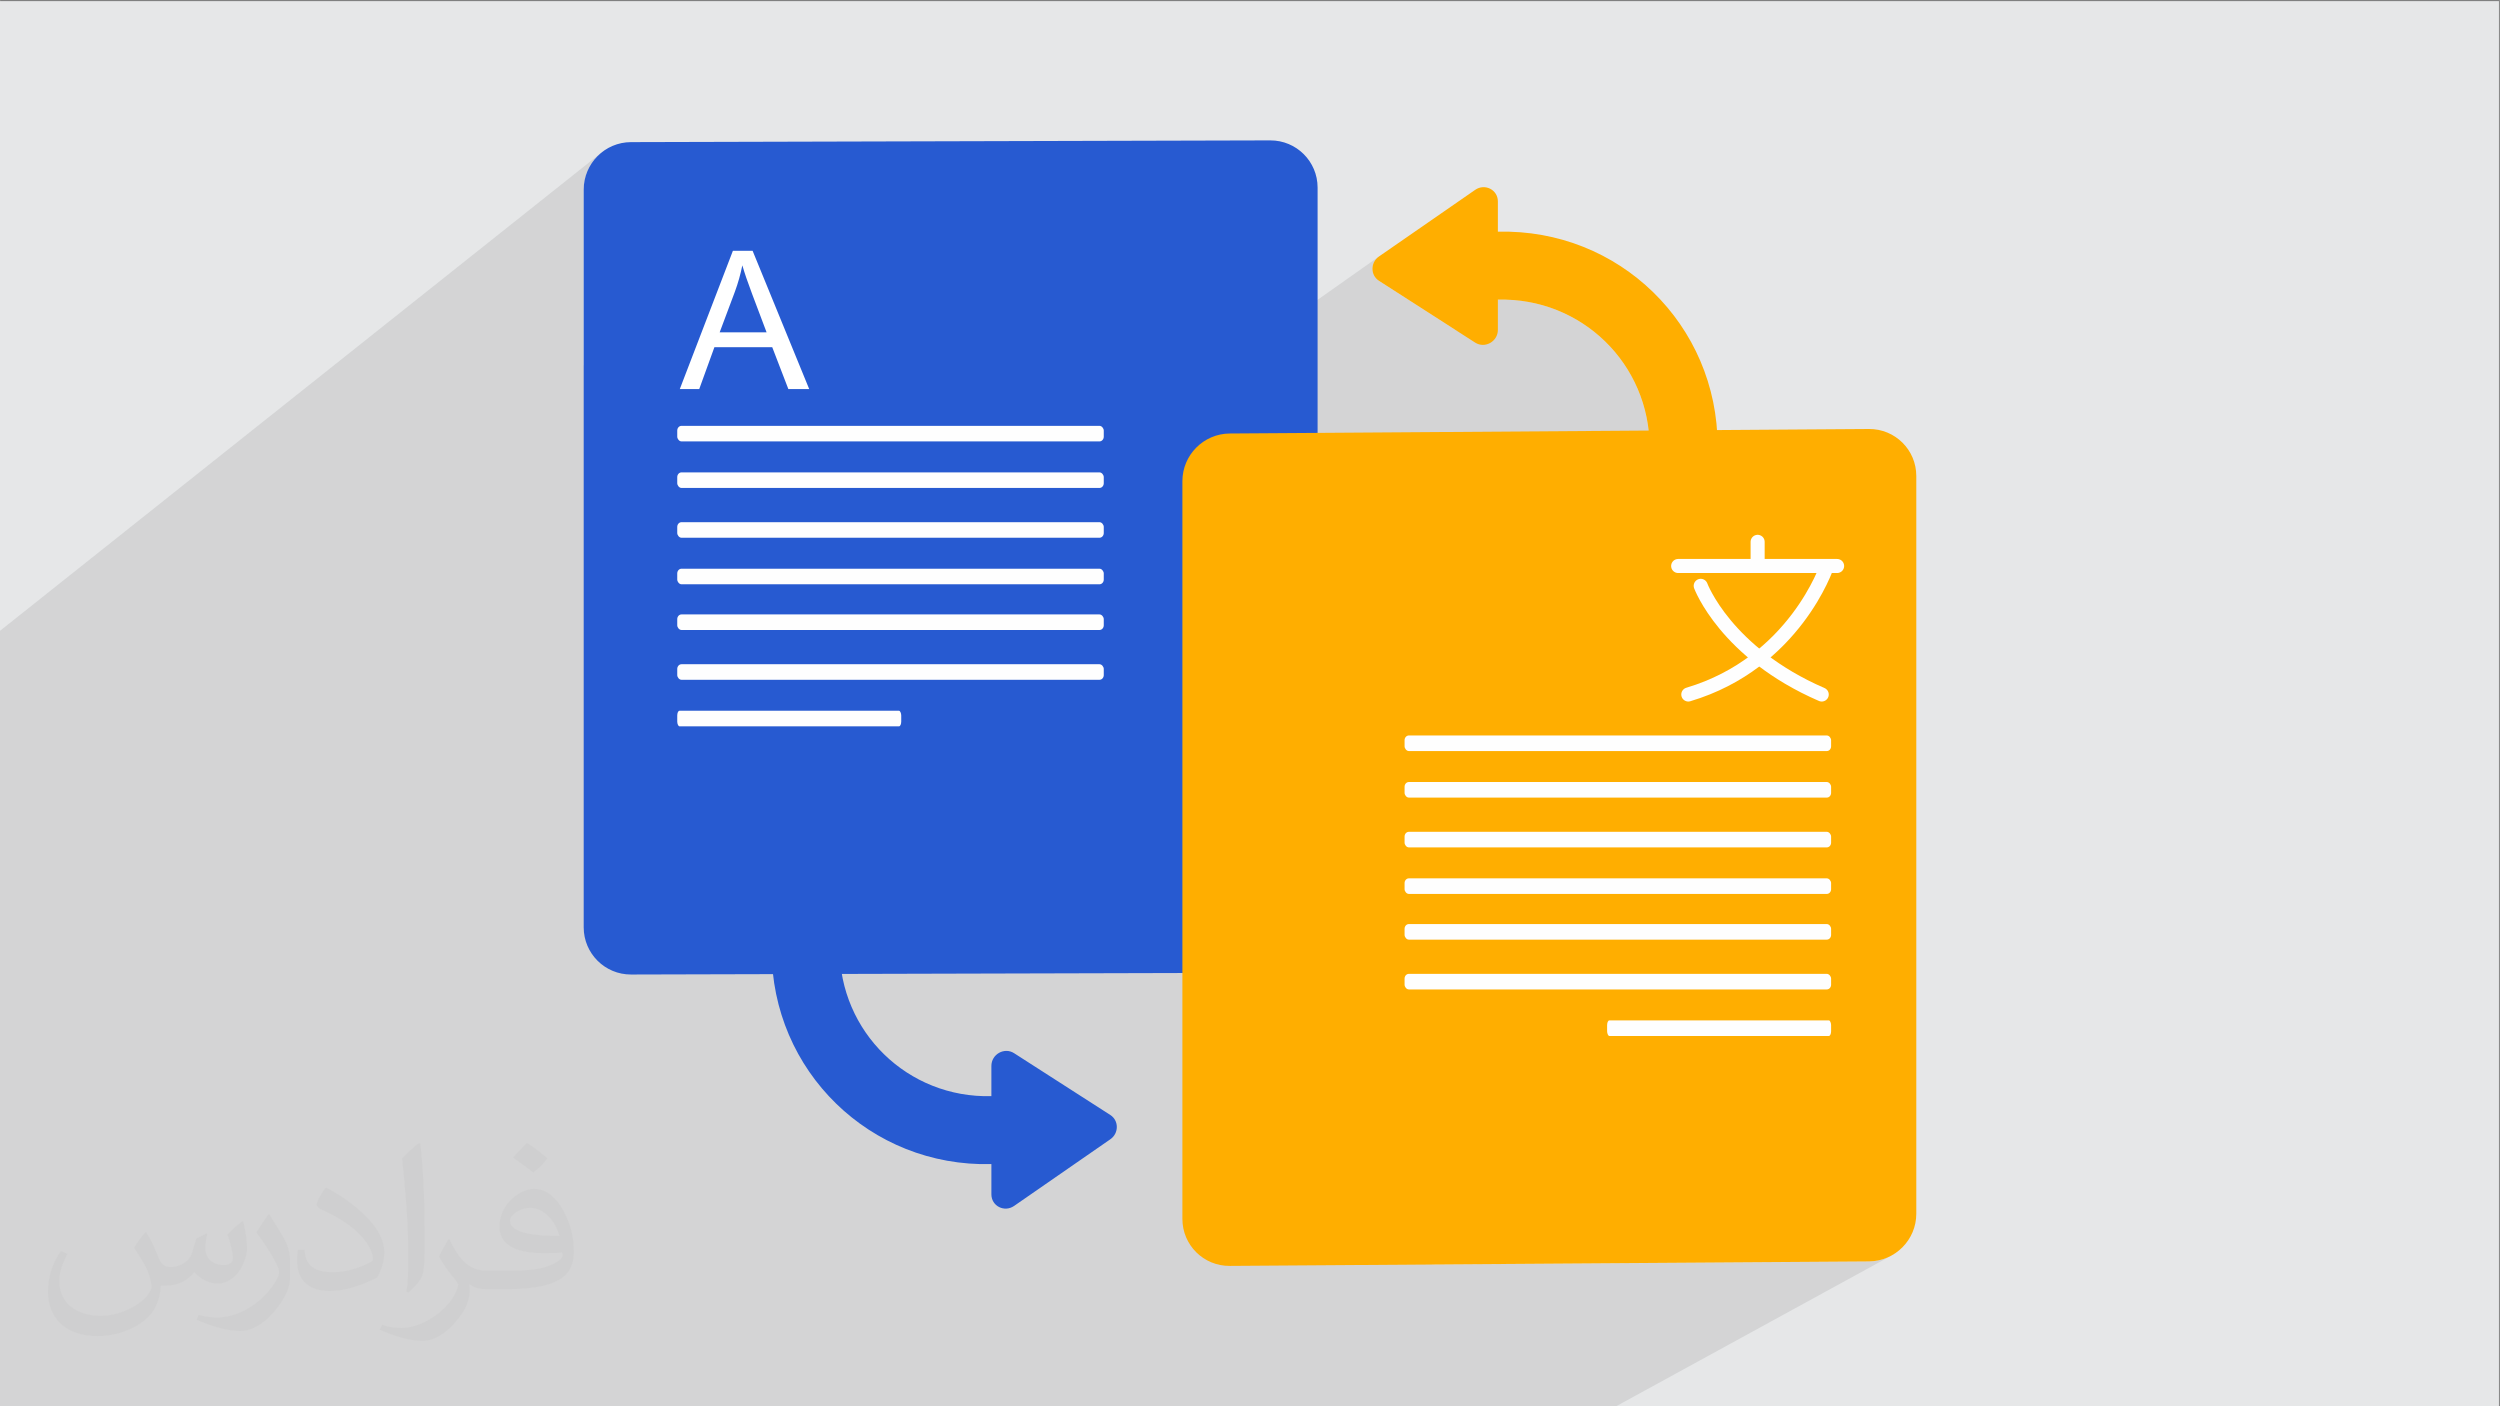 <?xml version="1.0" encoding="UTF-8"?>
<!DOCTYPE svg PUBLIC "-//W3C//DTD SVG 1.1//EN" "http://www.w3.org/Graphics/SVG/1.1/DTD/svg11.dtd">
<!-- Creator: CorelDRAW -->
<svg xmlns="http://www.w3.org/2000/svg" xml:space="preserve" width="3.703in" height="2.083in" version="1.1" style="shape-rendering:geometricPrecision; text-rendering:geometricPrecision; image-rendering:optimizeQuality; fill-rule:evenodd; clip-rule:evenodd"
viewBox="0 0 3703.33 2083.33"
 xmlns:xlink="http://www.w3.org/1999/xlink"
 xmlns:xodm="http://www.corel.com/coreldraw/odm/2003">
 <rect x="0" y="0" width="3703.33" height="2083.33" fill="#808080" stroke="none"/>
 <defs>
  <style type="text/css">
   <![CDATA[
    .str0 {stroke:#FEFEFE;stroke-width:20.83;stroke-linecap:round;stroke-miterlimit:2.613}
    .fil7 {fill:none;fill-rule:nonzero}
    .fil6 {fill:#FEFEFE}
    .fil0 {fill:#E6E7E8}
    .fil3 {fill:#275AD1;fill-rule:nonzero}
    .fil4 {fill:#FFAE00;fill-rule:nonzero}
    .fil5 {fill:white;fill-rule:nonzero}
    .fil2 {fill:#373435;fill-opacity:0.031}
    .fil1 {fill:#373435;fill-opacity:0.102}
   ]]>
  </style>
 </defs>
 <g id="Layer_x0020_1">
  <polygon class="fil0" points="-1.88,1.67 3701.87,1.67 3701.87,2085 -1.88,2085 "/>
  <polygon class="fil1" points="648.47,2085 634.33,2085 616.12,2085 601.32,2085 572.86,2085 549.11,2085 540.73,2085 540.22,2085 289.15,2085 281.3,2085 264.59,2085 259.03,2085 248.49,2085 219.88,2085 131.86,2085 92.66,2085 37.15,2085 31.82,2085 -1.88,2085 -1.88,2080.35 -1.88,2048.06 -1.88,2035.8 -1.88,2034.08 -1.88,2022.77 -1.88,2009.87 -1.88,1993.21 -1.88,1989.93 -1.88,1976.73 -1.88,1972.22 -1.88,1931.12 -1.88,1930.73 -1.88,1899.87 -1.88,1867.39 -1.88,1852.75 -1.88,1852.74 -1.88,1822.92 -1.88,1808.19 -1.88,1770.9 -1.88,1708.32 -1.88,1641.34 -1.88,1579.88 -1.88,1517.3 -1.88,1466.75 -1.88,1450.33 -1.88,1387.74 -1.88,1357.34 -1.88,1349.27 -1.88,1337.69 -1.88,1337.68 -1.88,1316.57 -1.88,1302.01 -1.88,1263.26 -1.88,1235.6 -1.88,1226.72 -1.88,1206.56 -1.88,967.07 -1.88,935.91 890.1,226.68 885.12,231.22 880.6,236.21 876.56,241.62 873.05,247.41 870.1,253.54 867.74,259.99 866.02,266.71 864.95,273.68 864.59,280.84 864.59,541.24 1085.59,371.55 1114.8,371.55 1198.65,576.4 1125.23,630.85 1628.02,630.85 1629.43,631 1630.74,631.41 1631.93,632.06 1632.97,632.91 1633.83,633.95 1634.48,635.14 1634.89,636.45 1635.03,637.86 1635.03,646.93 1634.89,648.33 1634.48,649.65 1633.83,650.83 1632.97,651.87 1631.93,652.73 1565.38,699.8 1589.55,699.8 2042.67,380.02 2038.46,383.77 2035.46,388.22 2033.66,393.12 2033.06,398.24 2033.66,403.32 2035.46,408.13 2038.46,412.43 2042.67,415.98 2042.67,415.99 2154.89,488.06 2218.87,443.89 2230.42,443.9 2241.83,444.48 2253.06,445.63 2264.13,447.33 2274.99,449.57 2285.66,452.34 2296.1,455.61 2306.3,459.39 2316.26,463.65 2325.95,468.37 2335.37,473.56 2344.49,479.18 2353.31,485.24 2361.8,491.7 2369.96,498.57 2377.78,505.82 2385.22,513.44 2392.3,521.43 2398.98,529.76 2405.25,538.42 2411.11,547.39 2416.53,556.67 2421.5,566.24 2426,576.09 2430.04,586.19 2433.57,596.54 2436.61,607.13 2439.13,617.94 2441.11,628.95 2442.54,640.15 2443.41,651.53 2443.7,663.08 2383.84,702.59 2476.07,838.45 2479.68,842.52 2485.96,838.48 2547.82,838.48 2603.69,802.7 2603.69,838.48 2706.4,838.48 2721.43,838.48 2701.33,851.17 2700.96,852.02 2698.91,856.54 2696.5,861.61 2693.71,867.16 2690.54,873.15 2686.98,879.55 2683.02,886.31 2678.63,893.37 2673.82,900.71 2668.57,908.27 2662.87,916.02 2656.71,923.9 2650.07,931.87 2642.95,939.9 2635.33,947.94 2627.2,955.93 2618.56,963.84 2609.38,971.63 2606.1,974.2 2610.52,977.69 2619.59,984.42 2629.19,991.11 2639.33,997.72 2650.03,1004.24 2661.3,1010.64 2673.15,1016.89 2685.59,1022.98 2698.64,1028.86 2600.37,1089.56 2705.52,1089.56 2706.93,1089.7 2708.24,1090.11 2709.43,1090.76 2710.47,1091.62 2711.33,1092.66 2711.98,1093.85 2712.39,1095.16 2712.53,1096.57 2712.53,1105.64 2712.39,1107.04 2711.98,1108.36 2711.33,1109.55 2710.47,1110.59 2709.43,1111.44 2632.36,1158.5 2705.52,1158.5 2706.93,1158.65 2708.24,1159.06 2709.43,1159.7 2710.47,1160.56 2711.33,1161.6 2711.98,1162.79 2712.39,1164.11 2712.53,1165.51 2712.53,1174.58 2712.39,1175.99 2711.98,1177.3 2711.33,1178.49 2710.47,1179.53 2709.43,1180.39 2623.67,1232.28 2705.52,1232.28 2706.93,1232.43 2708.24,1232.83 2709.43,1233.48 2710.47,1234.34 2711.33,1235.38 2711.98,1236.57 2712.39,1237.88 2712.53,1239.29 2712.53,1248.35 2712.39,1249.76 2711.98,1251.07 2711.33,1252.26 2710.47,1253.3 2709.43,1254.16 2630.9,1301.22 2705.52,1301.22 2706.93,1301.37 2708.24,1301.78 2709.43,1302.43 2710.47,1303.28 2711.33,1304.32 2711.98,1305.51 2712.39,1306.82 2712.53,1308.23 2712.53,1317.3 2712.39,1318.7 2711.98,1320.02 2711.33,1321.2 2710.47,1322.24 2709.43,1323.1 2632.26,1368.93 2705.52,1368.93 2706.93,1369.07 2708.24,1369.48 2709.43,1370.13 2710.47,1370.99 2711.33,1372.03 2711.98,1373.22 2712.39,1374.53 2712.53,1375.94 2712.53,1385 2712.39,1386.41 2711.98,1387.72 2711.33,1388.91 2710.47,1389.95 2709.43,1390.81 2621.24,1442.71 2705.52,1442.71 2706.93,1442.85 2708.24,1443.26 2709.43,1443.91 2710.47,1444.77 2711.33,1445.81 2711.98,1447 2712.39,1448.31 2712.53,1449.72 2712.53,1458.78 2712.39,1460.19 2711.98,1461.5 2711.33,1462.69 2710.47,1463.73 2709.43,1464.59 2628.66,1511.65 2705.52,1511.65 2706.93,1511.79 2708.24,1512.2 2709.43,1512.85 2710.47,1513.71 2711.33,1514.75 2711.98,1515.94 2712.39,1517.25 2712.53,1518.66 2712.53,1527.72 2712.39,1529.13 2711.98,1530.44 2711.33,1531.63 2710.47,1532.67 2709.43,1533.53 2120.85,1873.25 2768.65,1868.7 2775.81,1868.28 2782.77,1867.17 2789.49,1865.39 2795.93,1862.98 2802.06,1859.99 2390.94,2085 2374,2085 1753.98,2085 1644.6,2085 1529.8,2085 1467.31,2085 1426.43,2085 1420.8,2085 1323.07,2085 1287.01,2085 1214.54,2085 1114.99,2085 1040.85,2085 1017.63,2085 988.73,2085 958.94,2085 932.35,2085 890.22,2085 870.4,2085 852.28,2085 852.26,2085 836.52,2085 834.64,2085 817.84,2085 747.83,2085 739.06,2085 736.94,2085 735.15,2085 673.08,2085 655.46,2085 "/>
  <path class="fil2" d="M216.46 1825.52c7.08,10.83 11.67,21.15 16.15,32.5 3.33,6.67 5,19.06 20.63,19.06 4.58,0 11.15,-1.46 16.98,-4.69 6.56,-3.44 11.56,-8.65 14.17,-16.56l6.25 -21.04 15.21 -7.5 1.04 1.04c-2.08,8.02 -2.6,15.52 -2.6,21.46 0,17.71 15.1,24.37 27.19,24.37 7.08,0 13.44,-3.54 13.44,-9.9 0,-8.44 -3.54,-22.6 -8.13,-35.31 7.08,-7.08 14.17,-14.17 22.29,-19.9l1.25 0.73c3.54,14.9 5.52,29.79 5.52,39.58 0,9.69 -4.27,20.42 -7.81,27.5 -7.29,13.65 -20.21,24.69 -35.83,24.69 -11.77,0 -25,-6.04 -34.06,-16.87l-0.52 0c-8.54,10.42 -21.77,20 -42.92,20l-6.56 0c-0.94,13.96 -3.96,23.85 -8.54,32.71 -12.6,24.69 -50,41.98 -85.1,41.98 -48.96,0 -73.54,-28.23 -73.54,-65.83 0,-23.23 7.6,-44.79 19.27,-60.1l9.58 3.96c-7.29,13.96 -12.19,27.29 -12.19,40 0,35.21 28.65,51.98 61.67,51.98 30.52,0 68.44,-19.48 75.31,-42.08 -2.6,-24.58 -11.87,-36.15 -26.04,-58.75 4.27,-7.5 9.79,-15 16.67,-23.02l1.25 0 0 0 0 0 0 0 0 0 -0.03 -0.01 0 0 0 0 0 0zm563.96 -132.5c10.31,6.46 20.42,14.17 30.31,23.02 -5.52,7.6 -12.4,14.69 -20.94,20.94 -9.9,-8.02 -19.79,-14.79 -29.9,-22.08 6.87,-7.71 13.65,-15.21 20.52,-21.87l0 0 0 0 0 0 0 0 0.01 -0.01zm5.31 96.35c-16.67,0 -30.31,10.94 -30.31,18.96 0,17.5 33.33,22.81 73.13,22.6 -5,-20.42 -22.4,-41.56 -42.81,-41.56l0 0 0 0 0 0 -0.01 0 0 0 0 0 0 0zm-37.4 93.13c21.67,0 40.63,-0.63 55.1,-4.27 16.04,-4.06 29.69,-12.29 29.69,-17.81 0,-1.56 0,-3.23 -0.52,-4.79 -9.06,0.83 -19.37,0.83 -28.44,0.83 -29.37,0 -51.87,-6.67 -60.73,-23.13 -2.19,-4.58 -3.75,-9.69 -3.75,-15.52 0,-15.73 6.87,-31.46 18.96,-42.19 10.1,-8.85 21.25,-14.37 32.6,-14.37 20.52,0 36.77,16.46 48.23,42.5 6.25,14.06 10.52,30.42 10.52,51.04 0,13.75 -3.75,25.31 -12.29,33.96 -15.94,15.31 -45.21,21.15 -90.21,21.15l-20.31 0 0 0 -5.31 0c-11.15,0 -19.17,-1.98 -25.52,-6.87l-1.04 0c0.31,2.6 0.52,5.21 0.52,7.5 0,10.1 -3.33,23.02 -10.1,33.33 -20,29.79 -41.56,42.6 -60.31,42.6 -18.96,0 -42.19,-7.29 -63.02,-16.67l3.65 -7.29c6.77,2.81 16.15,4.79 29.06,4.79 33.85,0 78.23,-32.71 83.75,-64.48 -1.25,-2.6 -3.54,-6.04 -6.77,-9.58 -9.9,-11.77 -16.15,-21.67 -21.98,-31.98 5,-9.9 9.58,-17.81 13.85,-24.9l1.77 -0.21c14.48,29.37 27.6,46.35 56.87,46.35l4.58 0 0 0 21.15 0 0 0 0.01 0.01 0 0 0 0 -0 0zm-146.46 31.04c2.5,-13.54 2.71,-28.65 2.71,-42.92l0 -21.04c0,-39.27 -5,-96.35 -9.06,-133.33 7.08,-7.81 16.98,-16.77 24.79,-22.81l2.29 0.63c5.31,46.77 6.56,101.15 6.56,151.04 0,13.13 -0.52,26.04 -1.77,35.42 -0.73,11.77 -7.6,20.83 -22.29,34.48l-3.23 -1.46 0 0 0 0 0 0 0 0 0 -0.01 0 0 0 0 0 0zm-150.73 -61.98c0.73,18.44 9.79,33.13 41.35,33.13 19.69,0 36.35,-5.21 54.79,-14.06 3.33,-1.46 5.1,-3.44 5.1,-5.1 0,-11.56 -8.85,-26.87 -23.75,-40.83 -14.48,-13.13 -33.65,-24.58 -51.46,-32.29 -6.15,-2.6 -8.13,-5.42 -8.13,-8.02 0,-5.31 7.08,-16.46 12.81,-24.48l2.08 -0.21c20.42,10.73 43.33,26.67 60.31,44.48 15.42,16.25 24.9,32.81 24.9,50.83 0,13.33 -3.96,26.04 -10.52,37.6 -22.5,11.25 -46.46,19.9 -70.21,19.9 -28.75,0 -48.44,-13.54 -48.44,-45.31 0,-3.44 0,-8.75 1.25,-15.63l9.9 0 0 0 0 0 0 0 0 0 0.02 -0.01 0 0 0 0 -0 0zm-52.08 -52.3l17.81 28.85c6.56,10.73 12.71,22.4 12.71,40.83l0 23.65c0,18.96 -12.19,39.37 -31.87,59.58 -15.31,13.75 -28.96,19.58 -41.56,19.58 -18.75,0 -40.1,-5.83 -64.9,-16.56l2.81 -7.29c7.81,2.19 16.87,3.85 27.92,3.85 35.63,-0.21 72.08,-26.25 88.65,-58.02 1.98,-3.65 2.71,-6.98 2.71,-9.27 0,-3.75 -1.98,-7.81 -3.54,-11.46 -8.96,-17.19 -19.06,-32.81 -30.21,-47.19 5.83,-9.27 11.67,-18.13 17.92,-26.77l1.56 0.21 0 0 0 0 0 0 -0.01 0.02 0 0 0 0 0 -0z"/>
  <path class="fil3" d="M1881.7 1441.11l-947.01 2.57c-38.72,0.1 -70.11,-31.19 -70.11,-69.91l0 -1092.92c0,-38.71 31.38,-70.19 70.11,-70.3l947.01 -2.57c38.72,-0.1 70.11,31.19 70.11,69.91l0 1092.92c0,38.73 -31.38,70.2 -70.11,70.31l0 -0.01z"/>
  <path class="fil4" d="M2838.74 705.17l0 1092.91c0,38.71 -31.4,70.33 -70.09,70.62l-947.03 6.66c-38.73,0.25 -70.11,-30.9 -70.11,-69.62l0 -1092.91c0,-38.71 31.37,-70.32 70.11,-70.62l578.87 -4.06 203.32 -1.46 164.84 -1.15c38.7,-0.25 70.09,30.9 70.09,69.62l0 0.01z"/>
  <path class="fil3" d="M1644.75 1651.78l-142.58 -91.56c-14.36,-9.23 -33.62,1.56 -33.62,18.83l0 44.83c-123.98,3.12 -224.83,-95.2 -224.83,-219.19l44.81 -1.13c17.28,-0.45 27.57,-19.93 17.99,-34.06l-95.17 -140.19c-8.56,-12.62 -27.39,-12.13 -35.94,0.9l-95.17 144.98c-9.6,14.61 0.7,33.6 17.98,33.16l44.82 -1.13c0,179.48 146.04,321.85 325.52,317.31l0 44.84c0,17.28 19.26,27.08 33.62,17.14l142.58 -98.76c12.81,-8.87 12.81,-27.72 0,-35.96l0 -0.01z"/>
  <path class="fil5" d="M1066.04 492.28l69.46 0 -21.39 -56.73c-6.52,-17.24 -11.36,-31.39 -14.53,-42.49 -2.61,13.14 -6.28,26.18 -11.04,39.14l-22.51 60.08zm-59.1 84.12l78.66 -204.85 29.21 0 83.85 204.85 -30.89 0 -23.89 -62.05 -85.67 0 -22.49 62.05 -28.79 0 0.02 0z"/>
  <rect class="fil6" x="1003.16" y="630.85" width="631.87" height="23.08" rx="6.35" ry="7.01"/>
  <rect class="fil6" x="1003.16" y="699.8" width="631.87" height="23.08" rx="6.35" ry="7.01"/>
  <rect class="fil6" x="1003.16" y="773.57" width="631.87" height="23.08" rx="6.35" ry="7.01"/>
  <rect class="fil6" x="1003.16" y="842.51" width="631.87" height="23.08" rx="6.35" ry="7.01"/>
  <rect class="fil6" x="1003.16" y="910.22" width="631.87" height="23.08" rx="6.35" ry="7.01"/>
  <rect class="fil6" x="1003.16" y="984" width="631.87" height="23.08" rx="6.35" ry="7.01"/>
  <rect class="fil6" x="1003.16" y="1052.94" width="331.83" height="23.08" rx="3.33" ry="7.01"/>
  <path class="fil4" d="M2042.67 415.99l142.58 91.56c14.36,9.23 33.62,-1.56 33.62,-18.83l0 -44.83c123.98,-3.12 224.83,95.2 224.83,219.19l-44.81 1.13c-17.28,0.45 -27.57,19.93 -17.99,34.06l95.17 140.19c8.56,12.62 27.39,12.13 35.94,-0.9l95.17 -144.98c9.6,-14.61 -0.7,-33.6 -17.98,-33.16l-44.82 1.13c0,-179.48 -146.04,-321.85 -325.52,-317.31l0 -44.84c0,-17.28 -19.26,-27.08 -33.62,-17.14l-142.58 98.76c-12.81,8.87 -12.81,27.72 0,35.96l-0 0.01z"/>
  <line class="fil7 str0" x1="2485.96" y1="838.48" x2="2721.43" y2= "838.48" />
  <path class="fil7 str0" d="M2706.4 838.48c0,0 -47.6,143.31 -205.41,190.37"/>
  <path class="fil7 str0" d="M2519.38 867.88c0,0 36.78,99.31 179.26,160.98"/>
  <line class="fil7 str0" x1="2603.69" y1="838.48" x2="2603.69" y2= "802.7" />
  <rect class="fil6" x="2080.66" y="1089.56" width="631.87" height="23.08" rx="6.35" ry="7.01"/>
  <rect class="fil6" x="2080.66" y="1158.51" width="631.87" height="23.08" rx="6.35" ry="7.01"/>
  <rect class="fil6" x="2080.66" y="1232.28" width="631.87" height="23.08" rx="6.35" ry="7.01"/>
  <rect class="fil6" x="2080.66" y="1301.22" width="631.87" height="23.08" rx="6.35" ry="7.01"/>
  <rect class="fil6" x="2080.66" y="1368.93" width="631.87" height="23.08" rx="6.35" ry="7.01"/>
  <rect class="fil6" x="2080.66" y="1442.71" width="631.87" height="23.08" rx="6.35" ry="7.01"/>
  <rect class="fil6" x="2380.7" y="1511.65" width="331.83" height="23.08" rx="3.33" ry="7.01"/>
 </g>
</svg>
